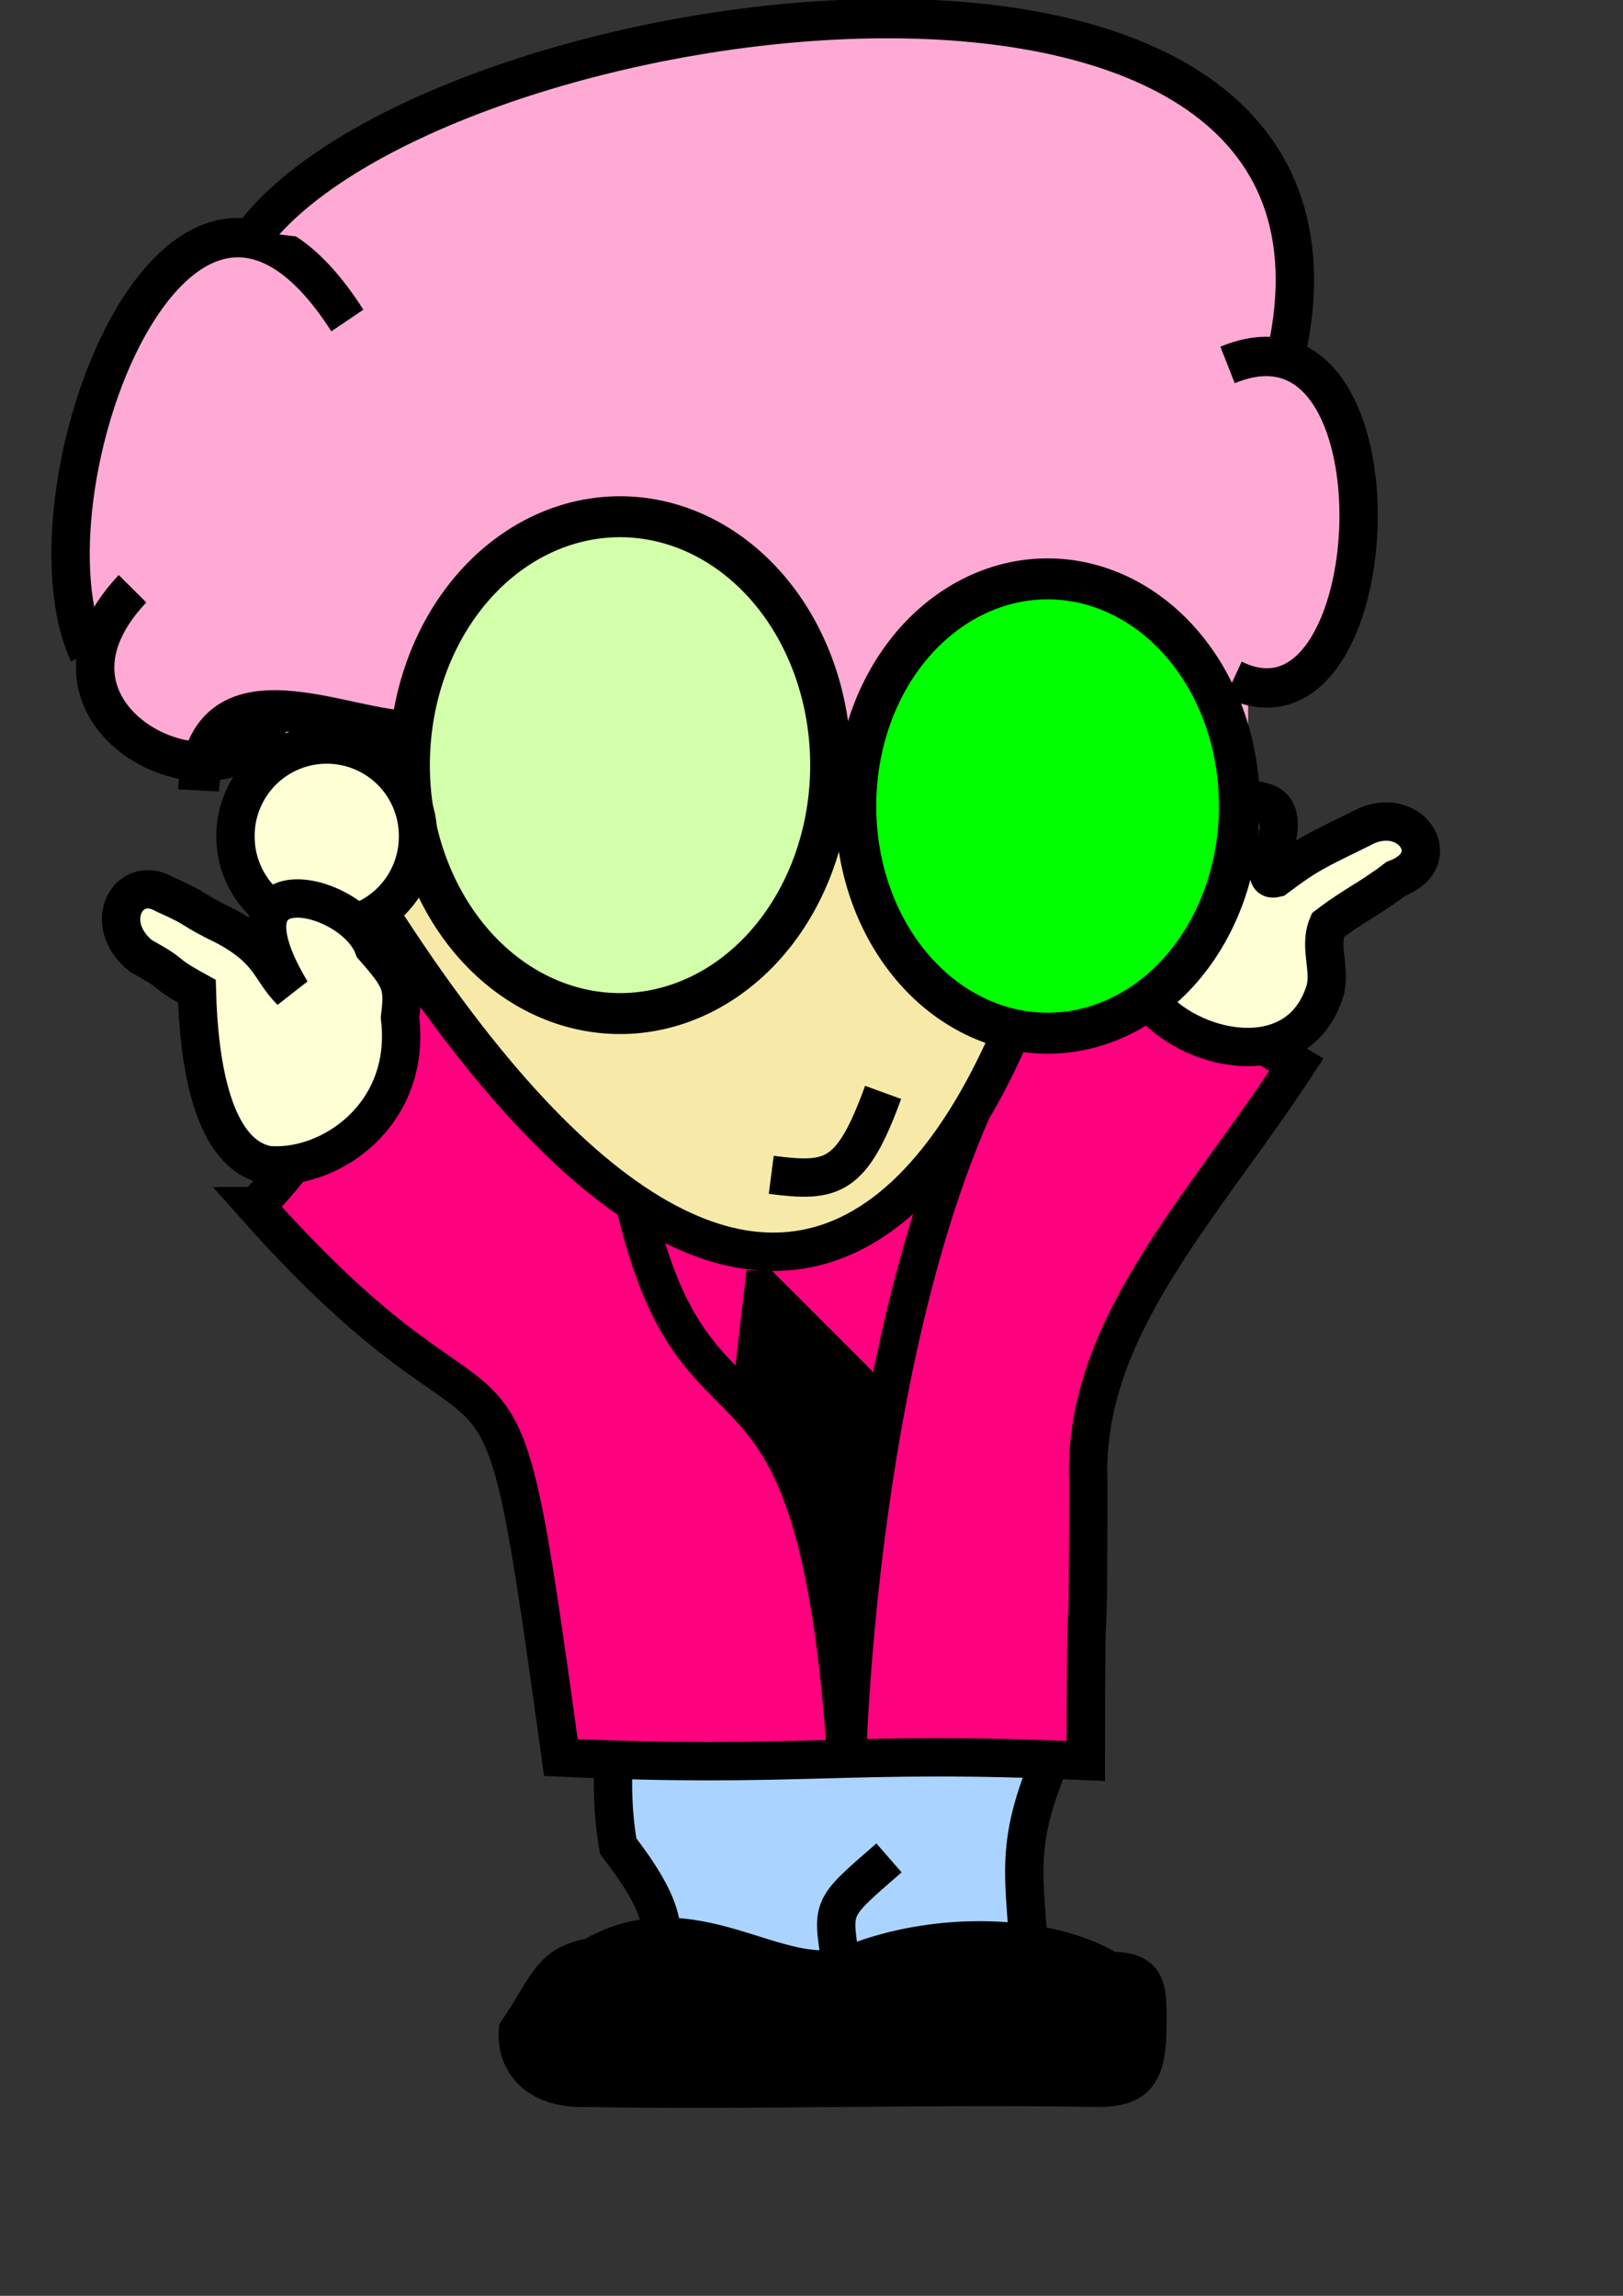 <?xml version="1.0"?><svg width="793.701" height="1122.52" xmlns="http://www.w3.org/2000/svg">

 <rect width="100%" height="100%" fill="#333333" stroke="none"/>

 <g>
  <title>Layer 1</title>
  <g externalResourcesRequired="false" id="g18373">
   <g fill="#f5e86e" stroke="#000000" stroke-width="18.75" stroke-miterlimit="4" id="g15884">
    <path fill="#aad4ff" fill-rule="evenodd" id="path15882" d="m299.43,850.823c0.96,17.275 -0.96,28.791 2.879,51.824c28.791,37.429 17.275,40.308 25.912,60.462c58.542,0.96 117.085,1.919 175.627,2.879c-1.919,-47.986 -9.597,-61.422 11.517,-109.407c-71.978,-1.919 -143.957,-3.839 -215.935,-5.758z"/>
    <path fill="#aad4ff" fill-rule="evenodd" id="path15883" d="m411.716,963.109c-4.799,-31.671 -6.718,-28.791 23.033,-54.704"/>
   </g>
   <path fill="#ff007f" fill-rule="evenodd" stroke="#000000" stroke-width="18.75" stroke-miterlimit="4" id="path12150" d="m125.03,589.789c130.295,146.582 115.405,24.924 149.256,269.551c116.722,5.429 140,-3.742 256.722,1.687c0,-115.365 1.193,-21.506 1.193,-136.871c-2.714,-74.648 55.647,-133.009 101.793,-203.586c-134.366,-80.077 -236.159,-127.58 -370.526,-150.653c-61.076,61.076 -77.362,158.797 -138.438,219.872z"/>
   <path fill="#ffffd6" fill-rule="evenodd" stroke="#000000" stroke-width="18.75" stroke-miterlimit="4" id="path14016" d="m561.95,489.245c19.191,24.575 70.93,36.356 85.181,-2.325c4.799,-11.517 -2.618,-23.033 2.181,-34.55c12.476,-9.597 20.881,-13.087 33.357,-22.684c25.623,-9.597 6.457,-37.517 -16.781,-24.72c-23.499,11.517 -26.639,12.854 -41.994,24.37c-12.113,2.996 13.318,-31.9 -6.31,-37.329c-11.146,-3.083 -10.968,4.904 -29.621,13.782c-18.653,8.878 -35.78,18.646 -40.818,19.126c-8.637,26.872 23.442,37.457 14.805,64.329z"/>
   <g externalResourcesRequired="false" id="g10888">
    <path fill="#f7eaa8" fill-rule="evenodd" stroke="#000000" stroke-width="18.75" stroke-miterlimit="4" id="path6521" d="m533.832,365.033c-46.066,262.001 -188.541,405.464 -415.992,-37.923"/>
    <g transform="matrix(1 0 0 1.027 8.88178e-015 0.26)" id="g6529">
     <rect fill="#ffaad4" fill-rule="evenodd" stroke-width="125" stroke-miterlimit="4" y="155.216" x="57.583" width="155.473" id="rect6520" height="187.144"/>
     <g id="g6522">
      <rect fill="#ffaad4" fill-rule="evenodd" stroke-width="125" stroke-miterlimit="4" y="97.252" x="129.561" width="480.815" id="rect4656" height="262.382"/>
      <g fill="#cba21f" id="g4030">
       <path fill="#ffaad4" fill-rule="evenodd" stroke="#000000" stroke-width="18.75" stroke-miterlimit="4" id="path3401" d="m43.187,310.69c-35.509,-75.817 44.147,-284.075 126.682,-158.352"/>
       <path fill="#ffaad4" fill-rule="evenodd" stroke="#000000" stroke-width="18.75" stroke-miterlimit="4" id="path4027" d="m125.263,110.087c93.558,-114.085 556.223,-175.748 503.848,57.659"/>
       <path fill="#ffaad4" fill-rule="evenodd" stroke="#000000" stroke-width="18.75" stroke-miterlimit="4" id="path4028" d="m603.199,323.219c76.777,36.469 87.334,-186.184 -2.879,-149.715"/>
       <path fill="#ffaad4" fill-rule="evenodd" stroke="#000000" stroke-width="18.75" stroke-miterlimit="4" id="path4029" d="m133.9,337.615c-15.355,56.623 -131.48,6.718 -69.099,-57.583"/>
      </g>
     </g>
    </g>
    <g externalResourcesRequired="false" fill-rule="nonzero" transform="matrix(1.068 0 0 1.068 31.282 -34.743)" id="g3402">
     <path fill="#d4ffaa" stroke="#000000" stroke-width="18.75" stroke-miterlimit="4" id="path911" d="m351.072,382.826a96.451,113.726 0 1 0 -192.902,0a96.451,113.726 0 1 0 192.902,0z"/>
     <path fill="#00ff00" stroke="#000000" stroke-width="18.75" stroke-miterlimit="4" id="path912" d="m538.215,401.54a87.814,103.649 0 1 0 -175.627,0a87.814,103.649 0 1 0 175.627,0z"/>
     <path fill="none" fill-opacity="0.75" stroke="#000000" stroke-width="18.75" stroke-miterlimit="4" id="path2779" d="m160.683,367.174c-30.322,1.881 -95.697,-35.334 -99.056,27.215"/>
    </g>
    <path fill="none" fill-opacity="0.75" fill-rule="evenodd" stroke="#000000" stroke-width="18.75" stroke-miterlimit="4" id="path7159" d="m431.87,534.118c-15.355,42.227 -24.952,44.147 -54.704,40.308"/>
    <path fill="#ffffd6" fill-rule="evenodd" stroke="#000000" stroke-width="18.75" stroke-miterlimit="4" id="path9024" d="m204.419,408.876a44.627,44.627 0 1 0 -89.253,0a44.627,44.627 0 1 0 89.253,0z"/>
   </g>
   <path fill="#ffffd6" fill-rule="evenodd" stroke="#000000" stroke-width="18.75" stroke-miterlimit="4" id="path10907" d="m195.619,497.649c5.758,47.506 -34.55,74.857 -64.781,71.978c-26.872,-5.278 -33.59,-49.425 -34.55,-84.934c-19.194,-10.557 -8.158,-6.718 -27.352,-17.275c-19.674,-15.835 -6.238,-40.308 11.517,-30.231c19.194,8.637 9.597,5.758 30.231,15.835c22.073,11.996 21.114,21.114 31.67,31.67c-38.868,-64.781 30.231,-48.945 40.308,-21.594c13.916,15.835 14.876,18.714 12.956,34.55z"/>
   <path fill="none" fill-opacity="0.75" fill-rule="evenodd" stroke="#000000" stroke-width="18.75" stroke-miterlimit="4" id="path13394" d="m475.197,542.964c-57.004,130.295 -61.076,319.749 -61.076,319.749c-14.93,-230.73 -72.612,-137.879 -103.829,-274.96"/>
   <path fill="#000000" fill-rule="evenodd" stroke="#000000" stroke-width="18.75" stroke-miterlimit="4" id="path15259" d="m373.405,630.506l-6.108,52.932l42.259,66.664l14.745,-68.7l-50.896,-50.896z"/>
   <path fill="#000000" fill-rule="evenodd" stroke="#000000" stroke-width="14.317" stroke-miterlimit="4" id="path17130" d="m288.484,954.886c51.298,-29.679 93.806,16.847 127.511,3.298c41.606,-16.725 96,-15.389 127.511,3.298c21.985,0 19.786,13.191 19.786,32.977c-0.733,19.786 -5.863,28.58 -26.382,28.58c-82.809,-1.466 -167.817,1.466 -250.626,0c-24.916,0.733 -36.641,-13.924 -35.176,-30.779c14.656,-21.252 16.122,-33.71 37.374,-37.374z"/>
  </g>
 </g>
</svg>